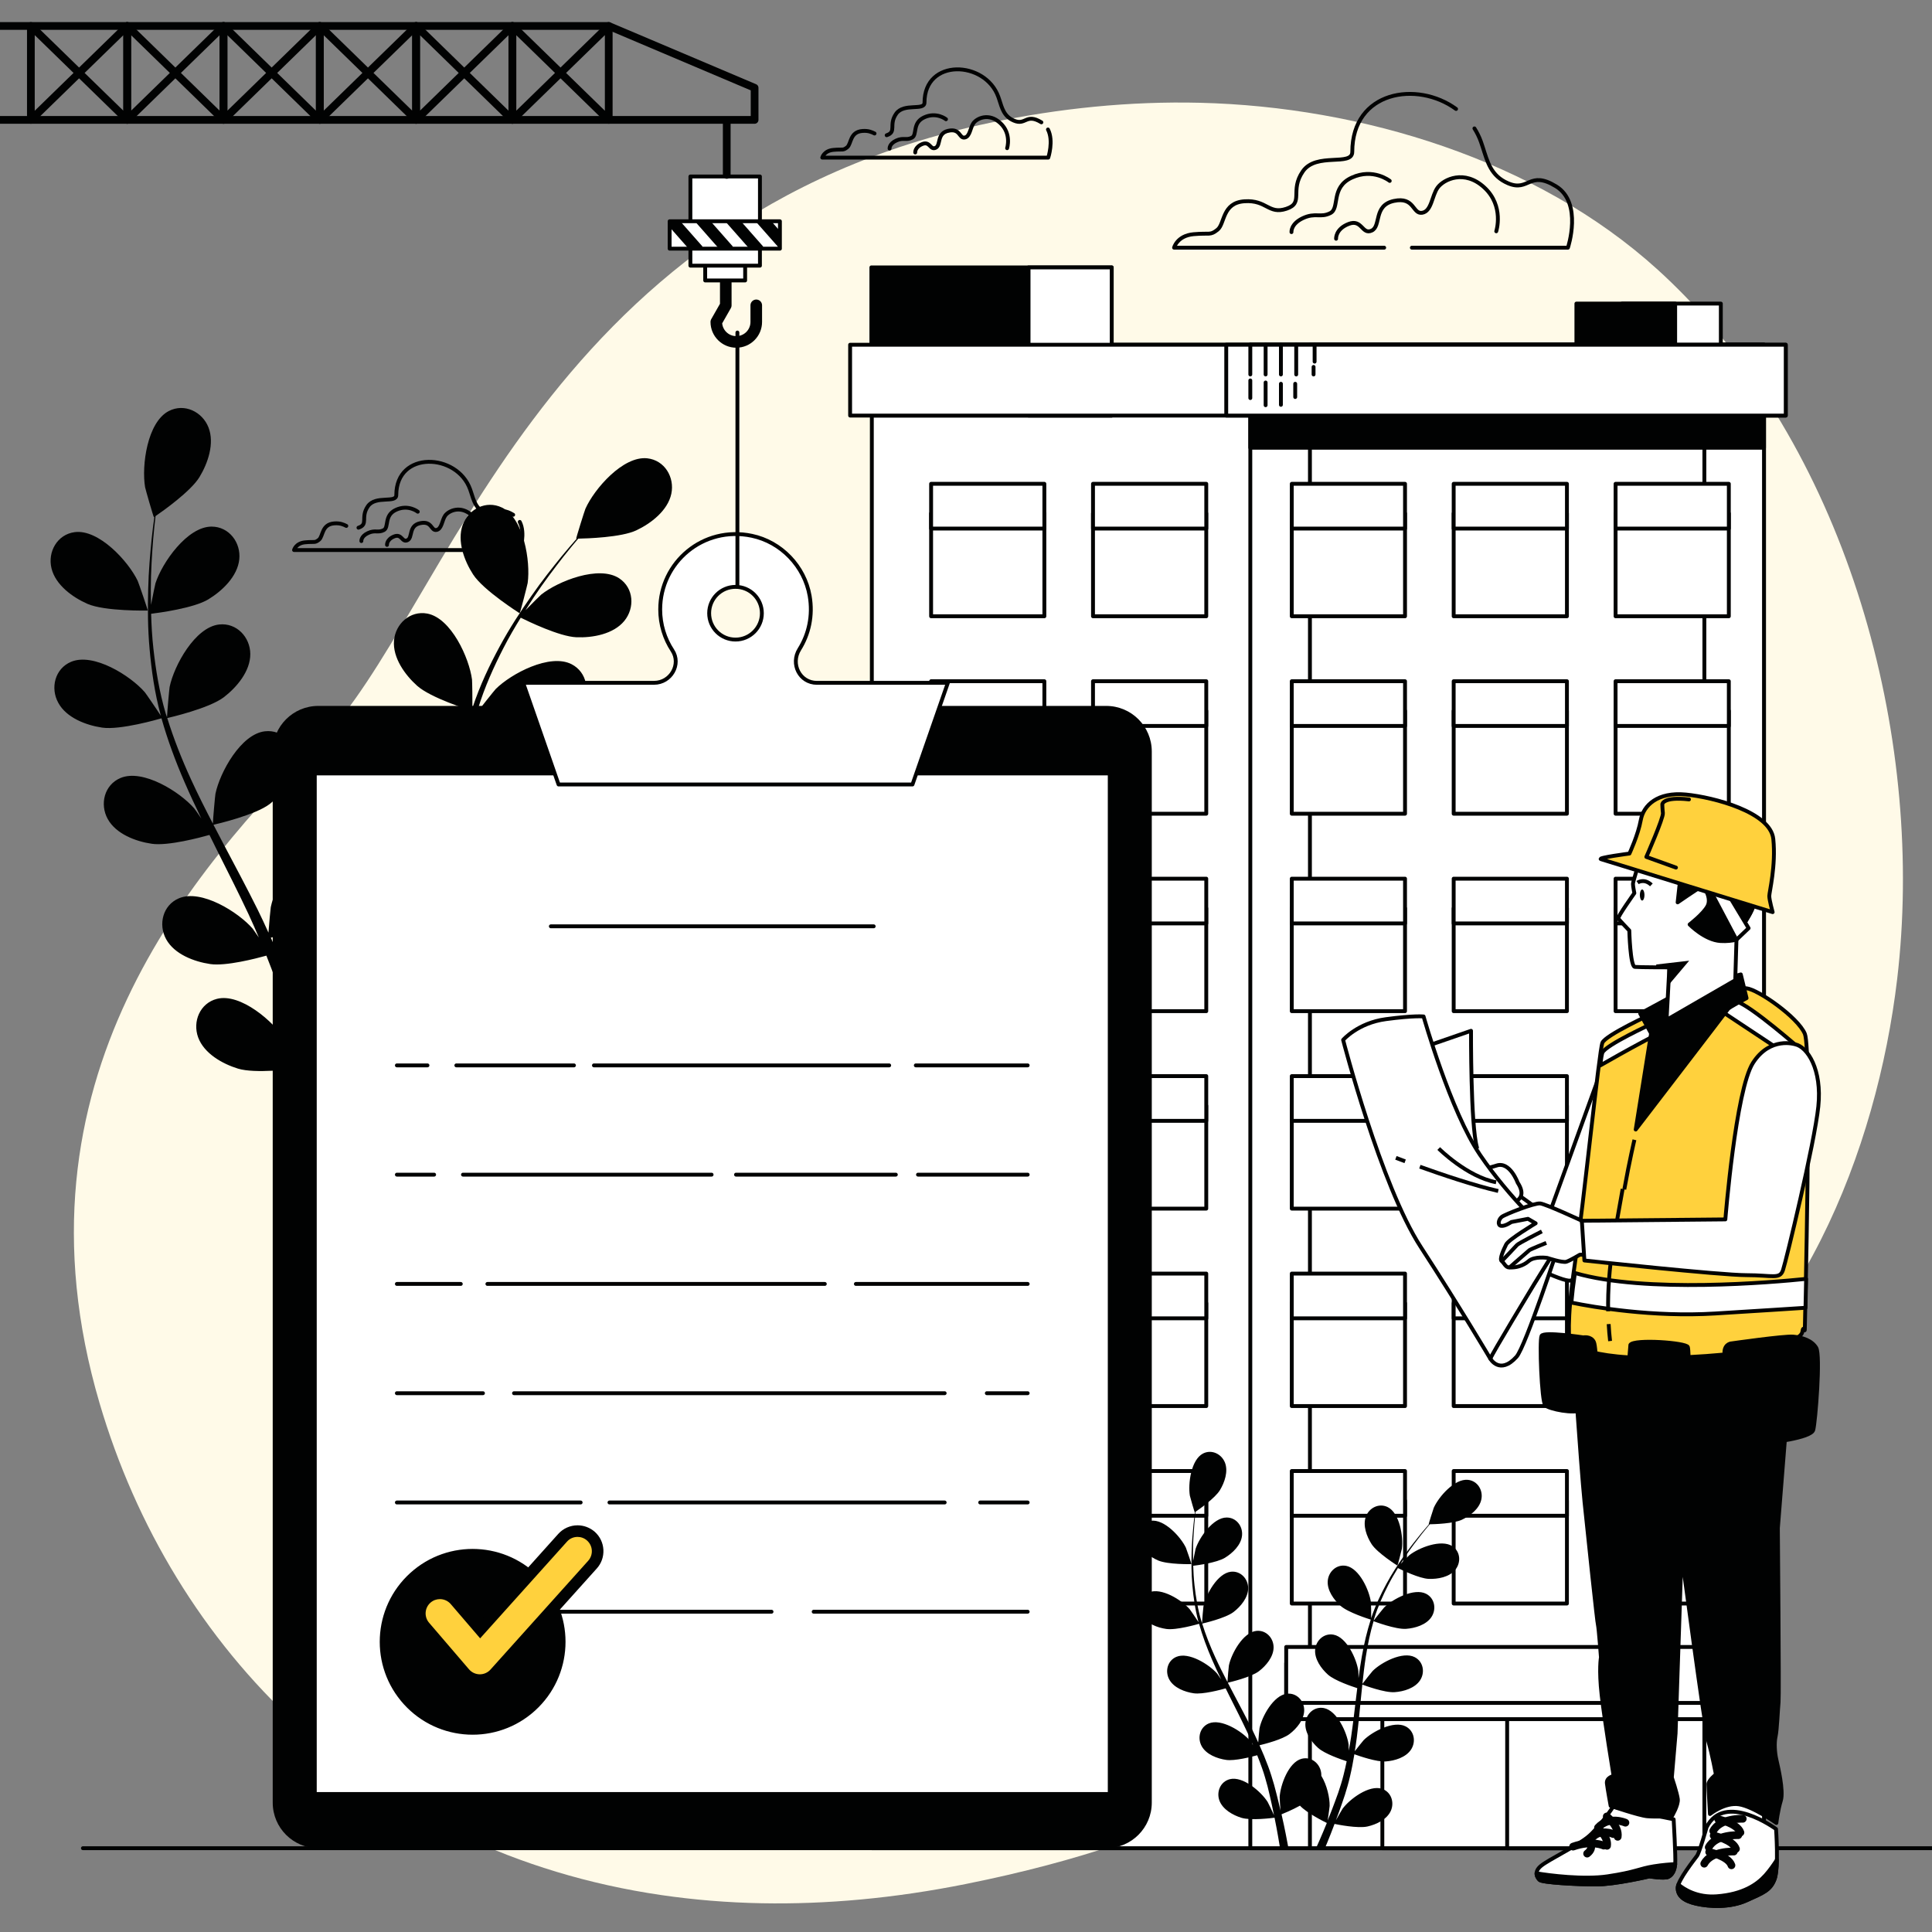 <?xml version="1.0" encoding="UTF-8"?>
<svg xmlns="http://www.w3.org/2000/svg" xmlns:xlink="http://www.w3.org/1999/xlink" version="1.1" id="Calque_1" x="0px" y="0px" viewBox="0 0 500 500" style="enable-background:new 0 0 500 500;" xml:space="preserve">
<rect x="0" y="0" width="500" height="500" fill="#808080" stroke="none"/>
<style type="text/css">
	.st0{fill:#FFFAE8;}
	.st1{fill:none;stroke:#010202;stroke-linecap:round;stroke-linejoin:round;stroke-miterlimit:10;}
	.st2{fill:#FFFFFF;stroke:#010202;stroke-linecap:round;stroke-linejoin:round;stroke-miterlimit:10;}
	.st3{fill:#010202;stroke:#010202;stroke-linecap:round;stroke-linejoin:round;stroke-miterlimit:10;}
	.st4{fill:#010202;}
	.st5{fill:#FFD13D;}
	.st6{fill:none;stroke:#010202;stroke-width:3;stroke-linecap:round;stroke-linejoin:round;stroke-miterlimit:10;}
	.st7{fill:#FFFFFF;stroke:#010202;stroke-width:2;stroke-linecap:round;stroke-linejoin:round;stroke-miterlimit:10;}
	.st8{fill:none;stroke:#010202;stroke-width:2;stroke-linecap:round;stroke-linejoin:round;stroke-miterlimit:10;}
	.st9{fill:#FFD13D;stroke:#010202;stroke-linecap:round;stroke-linejoin:round;stroke-miterlimit:10;}
	.st10{fill:none;stroke:#010202;stroke-miterlimit:10;}
	.st11{fill:#010202;stroke:#010202;stroke-miterlimit:10;}
</style>
<g>
	<path class="st0" d="M490.99,253.35c-5.23,44.32-25.47,95.84-65.88,119.51c-61.06,35.77-55.95,90.79-175.13,114.71   c-18.58,3.73-36.22,5.3-52.84,4.99c-8.94-0.17-17.59-0.89-25.94-2.11C95.45,479.39,44.48,426.73,25.78,363.18   c-24.61-83.59,24.53-138.31,57.1-171.28c32.57-32.97,56.43-135.7,173.41-160.14c17.84-3.72,36.08-5.61,54.31-5.16   c41.62,1.02,87.02,14.69,118.43,43.21c2.36,2.14,4.65,4.37,6.89,6.66C479.58,121.28,498.13,192.94,490.99,253.35z"></path>
	<line class="st1" x1="21.46" y1="478.31" x2="500" y2="478.31"></line>
	<path class="st1" d="M365.39,64.1h40.39c0,0,3.88-11.63-3.1-15.89s-6.98,1.55-12.4-0.78c-4.48-1.92-5.32-5.57-6.57-9.43   c-0.14-0.44-0.29-0.88-0.45-1.33c-0.44-1.23-1.01-2.38-1.68-3.44"></path>
	<path class="st1" d="M376.83,28.2c-10.12-7.38-26.86-4.63-26.86,11.1c0,3.88-9.3,0-12.79,5.04c-3.49,5.04,0.39,8.14-4.26,9.69   c-4.65,1.55-5.04-2.33-10.85-1.94c-5.81,0.39-5.04,5.81-6.98,7.36c-1.94,1.55-1.94,0.78-6.2,1.16c-4.26,0.39-5.04,3.49-5.04,3.49   h54.38"></path>
	<path class="st1" d="M387.23,59.86c0,0,2.11-6.53-3.07-11.32c-5.18-4.8-10.56-2.11-12.09,0c-1.54,2.11-1.54,6.14-4.03,6.53   c-2.5,0.38-1.92-4.22-7.29-3.07c-5.37,1.15-3.26,6.53-5.76,7.68c-2.5,1.15-2.5-3.07-5.95-1.73c-3.46,1.34-3.26,3.84-3.26,3.84"></path>
	<path class="st1" d="M359.66,46.82c0,0-4.27-3.42-9.83-0.85c-5.56,2.56-2.99,7.91-5.56,9.19c-2.56,1.28-3.85-0.21-7.05,1.28   s-2.99,3.63-2.99,3.63"></path>
	<path class="st1" d="M89.63,136.11c-0.74-0.38-1.61-0.76-3.08-0.66c-3.34,0.22-2.89,3.34-4,4.23c-1.11,0.89-1.11,0.44-3.56,0.67   c-2.45,0.22-2.89,2-2.89,2h58.49c0,0,1.44-4.32-0.08-7.28"></path>
	<path class="st1" d="M132.81,133.23c-4-2.45-4,0.89-7.12-0.44c-2.57-1.1-3.05-3.19-3.77-5.41c-0.08-0.25-0.17-0.51-0.26-0.76   c-3.38-9.4-19.1-10.04-19.1,1.5c0,2.22-5.34,0-7.34,2.89c-2,2.89,0.22,4.67-2.45,5.56"></path>
	<path class="st1" d="M123.94,139.91c0,0,1.21-3.75-1.76-6.5s-6.06-1.21-6.94,0c-0.88,1.21-0.88,3.52-2.31,3.75   c-1.43,0.22-1.1-2.42-4.19-1.76c-3.08,0.66-1.87,3.75-3.3,4.41c-1.43,0.66-1.43-1.76-3.41-0.99c-1.98,0.77-1.87,2.2-1.87,2.2"></path>
	<path class="st1" d="M108.12,132.43c0,0-2.45-1.96-5.64-0.49c-3.19,1.47-1.72,4.54-3.19,5.27c-1.47,0.74-2.21-0.12-4.05,0.74   c-1.84,0.86-1.72,2.08-1.72,2.08"></path>
	<path class="st1" d="M226.33,34.55c-0.74-0.38-1.61-0.76-3.08-0.66c-3.34,0.22-2.89,3.34-4,4.23c-1.11,0.89-1.11,0.44-3.56,0.67   c-2.45,0.22-2.89,2-2.89,2h58.49c0,0,1.44-4.32-0.08-7.28"></path>
	<path class="st1" d="M269.51,31.66c-4-2.45-4,0.89-7.12-0.44c-2.57-1.1-3.05-3.19-3.77-5.41c-0.08-0.25-0.17-0.51-0.26-0.76   c-3.38-9.4-19.1-10.04-19.1,1.5c0,2.22-5.34,0-7.34,2.89c-2,2.89,0.22,4.67-2.45,5.56"></path>
	<path class="st1" d="M260.64,38.35c0,0,1.21-3.75-1.76-6.5c-2.97-2.75-6.06-1.21-6.94,0c-0.88,1.21-0.88,3.52-2.31,3.75   c-1.43,0.22-1.1-2.42-4.19-1.76c-3.08,0.66-1.87,3.75-3.3,4.41s-1.43-1.76-3.41-0.99c-1.98,0.77-1.87,2.2-1.87,2.2"></path>
	<path class="st1" d="M244.82,30.86c0,0-2.45-1.96-5.64-0.49c-3.19,1.47-1.72,4.54-3.19,5.27c-1.47,0.74-2.21-0.12-4.05,0.74   c-1.84,0.86-1.72,2.08-1.72,2.08"></path>
	<rect x="225.63" y="89.22" class="st2" width="230.89" height="389.09"></rect>
	<rect x="323.58" y="89.22" class="st2" width="132.94" height="389.09"></rect>
	<rect x="339.01" y="89.22" class="st2" width="102.08" height="389.09"></rect>
	<rect x="323.58" y="89.22" class="st3" width="132.94" height="26.65"></rect>
	<g>
		<rect x="357.75" y="430.49" class="st2" width="64.59" height="47.82"></rect>
		<rect x="390.05" y="430.49" class="st2" width="32.29" height="47.82"></rect>
	</g>
	<g>
		<g>
			<rect x="240.97" y="132.87" class="st2" width="29.31" height="26.62"></rect>
			<rect x="240.97" y="125.21" class="st2" width="29.31" height="11.58"></rect>
		</g>
		<g>
			<rect x="282.87" y="132.87" class="st2" width="29.31" height="26.62"></rect>
			<rect x="282.87" y="125.21" class="st2" width="29.31" height="11.58"></rect>
		</g>
		<g>
			<rect x="240.97" y="183.97" class="st2" width="29.31" height="26.62"></rect>
			<rect x="240.97" y="176.3" class="st2" width="29.31" height="11.58"></rect>
		</g>
		<g>
			<rect x="282.87" y="183.97" class="st2" width="29.31" height="26.62"></rect>
			<rect x="282.87" y="176.3" class="st2" width="29.31" height="11.58"></rect>
		</g>
		<g>
			<rect x="240.97" y="235.07" class="st2" width="29.31" height="26.62"></rect>
			<rect x="240.97" y="227.4" class="st2" width="29.31" height="11.58"></rect>
		</g>
		<g>
			<rect x="282.87" y="235.07" class="st2" width="29.31" height="26.62"></rect>
			<rect x="282.87" y="227.4" class="st2" width="29.31" height="11.58"></rect>
		</g>
		<g>
			<rect x="240.97" y="286.17" class="st2" width="29.31" height="26.62"></rect>
			<rect x="240.97" y="278.5" class="st2" width="29.31" height="11.58"></rect>
		</g>
		<g>
			<rect x="282.87" y="286.17" class="st2" width="29.31" height="26.62"></rect>
			<rect x="282.87" y="278.5" class="st2" width="29.31" height="11.58"></rect>
		</g>
		<g>
			<rect x="240.97" y="337.27" class="st2" width="29.31" height="26.62"></rect>
			<rect x="240.97" y="329.6" class="st2" width="29.31" height="11.58"></rect>
		</g>
		<g>
			<rect x="282.87" y="337.27" class="st2" width="29.31" height="26.62"></rect>
			<rect x="282.87" y="329.6" class="st2" width="29.31" height="11.58"></rect>
		</g>
		<g>
			<rect x="240.97" y="388.37" class="st2" width="29.31" height="26.62"></rect>
			<rect x="240.97" y="380.7" class="st2" width="29.31" height="11.58"></rect>
		</g>
		<g>
			<rect x="282.87" y="388.37" class="st2" width="29.31" height="26.62"></rect>
			<rect x="282.87" y="380.7" class="st2" width="29.31" height="11.58"></rect>
		</g>
	</g>
	<g>
		<g>
			<rect x="334.31" y="132.87" class="st2" width="29.31" height="26.62"></rect>
			<rect x="334.31" y="125.21" class="st2" width="29.31" height="11.58"></rect>
		</g>
		<g>
			<rect x="376.21" y="132.87" class="st2" width="29.31" height="26.62"></rect>
			<rect x="376.21" y="125.21" class="st2" width="29.31" height="11.58"></rect>
		</g>
		<g>
			<rect x="418.11" y="132.87" class="st2" width="29.31" height="26.62"></rect>
			<rect x="418.11" y="125.21" class="st2" width="29.31" height="11.58"></rect>
		</g>
		<g>
			<rect x="334.31" y="183.97" class="st2" width="29.31" height="26.62"></rect>
			<rect x="334.31" y="176.3" class="st2" width="29.31" height="11.58"></rect>
		</g>
		<g>
			<rect x="376.21" y="183.97" class="st2" width="29.31" height="26.62"></rect>
			<rect x="376.21" y="176.3" class="st2" width="29.31" height="11.58"></rect>
		</g>
		<g>
			<rect x="418.11" y="183.97" class="st2" width="29.31" height="26.62"></rect>
			<rect x="418.11" y="176.3" class="st2" width="29.31" height="11.58"></rect>
		</g>
		<g>
			<rect x="334.31" y="235.07" class="st2" width="29.31" height="26.62"></rect>
			<rect x="334.31" y="227.4" class="st2" width="29.31" height="11.58"></rect>
		</g>
		<g>
			<rect x="376.21" y="235.07" class="st2" width="29.31" height="26.62"></rect>
			<rect x="376.21" y="227.4" class="st2" width="29.31" height="11.58"></rect>
		</g>
		<g>
			<rect x="418.11" y="235.07" class="st2" width="29.31" height="26.62"></rect>
			<rect x="418.11" y="227.4" class="st2" width="29.31" height="11.58"></rect>
		</g>
		<g>
			<rect x="334.31" y="286.17" class="st2" width="29.31" height="26.62"></rect>
			<rect x="334.31" y="278.5" class="st2" width="29.31" height="11.58"></rect>
		</g>
		<g>
			<rect x="376.21" y="286.17" class="st2" width="29.31" height="26.62"></rect>
			<rect x="376.21" y="278.5" class="st2" width="29.31" height="11.58"></rect>
		</g>
		<g>
			<rect x="418.11" y="286.17" class="st2" width="29.31" height="26.62"></rect>
			<rect x="418.11" y="278.5" class="st2" width="29.31" height="11.58"></rect>
		</g>
		<g>
			<rect x="334.31" y="337.27" class="st2" width="29.31" height="26.62"></rect>
			<rect x="334.31" y="329.6" class="st2" width="29.31" height="11.58"></rect>
		</g>
		<g>
			<rect x="376.21" y="337.27" class="st2" width="29.31" height="26.62"></rect>
			<rect x="376.21" y="329.6" class="st2" width="29.31" height="11.58"></rect>
		</g>
		<g>
			<rect x="418.11" y="337.27" class="st2" width="29.31" height="26.62"></rect>
			<rect x="418.11" y="329.6" class="st2" width="29.31" height="11.58"></rect>
		</g>
		<g>
			<rect x="334.31" y="388.37" class="st2" width="29.31" height="26.62"></rect>
			<rect x="334.31" y="380.7" class="st2" width="29.31" height="11.58"></rect>
		</g>
		<g>
			<rect x="376.21" y="388.37" class="st2" width="29.31" height="26.62"></rect>
			<rect x="376.21" y="380.7" class="st2" width="29.31" height="11.58"></rect>
		</g>
		<g>
			<rect x="418.11" y="388.37" class="st2" width="29.31" height="26.62"></rect>
			<rect x="418.11" y="380.7" class="st2" width="29.31" height="11.58"></rect>
		</g>
	</g>
	<rect x="332.87" y="430.42" class="st2" width="114.18" height="14.49"></rect>
	<rect x="332.87" y="426.23" class="st2" width="114.18" height="14.49"></rect>
	<rect x="225.51" y="69.2" class="st3" width="62.2" height="38.34"></rect>
	<rect x="266.19" y="69.2" class="st2" width="21.52" height="38.34"></rect>
	<rect x="419.79" y="78.57" class="st2" width="25.56" height="28.97"></rect>
	<rect x="407.97" y="78.57" class="st3" width="25.56" height="28.97"></rect>
	<rect x="220.01" y="89.22" class="st2" width="242.14" height="18.33"></rect>
	<rect x="317.35" y="89.22" class="st2" width="144.8" height="18.33"></rect>
	<g>
		<line class="st2" x1="323.58" y1="89.22" x2="323.58" y2="96.91"></line>
		<line class="st2" x1="327.54" y1="89.22" x2="327.54" y2="96.91"></line>
		<line class="st2" x1="327.54" y1="98.99" x2="327.54" y2="104.87"></line>
		<line class="st2" x1="331.5" y1="89.22" x2="331.5" y2="96.91"></line>
		<line class="st2" x1="331.5" y1="99.32" x2="331.5" y2="104.77"></line>
		<line class="st2" x1="335.2" y1="99.32" x2="335.2" y2="102.75"></line>
		<line class="st2" x1="335.46" y1="89.22" x2="335.46" y2="96.91"></line>
		<line class="st2" x1="339.95" y1="94.96" x2="339.95" y2="96.91"></line>
		<line class="st2" x1="340.22" y1="89.22" x2="340.22" y2="93.59"></line>
		<line class="st2" x1="323.58" y1="98.46" x2="323.58" y2="103.02"></line>
	</g>
	<path class="st4" d="M22.64,156.28c4.52,1.97,15.58,1.73,15.59,1.73c0.11,0-2.38-7.24-2.59-7.68c-2.43-5.08-10.1-13.46-16.34-12.61   c-4.5,0.61-7,5.11-5.98,9.34C14.35,151.38,18.79,154.59,22.64,156.28z"></path>
	<path class="st4" d="M26.45,188.31c4.69,0.68,14.56-2.18,15.34-2.41c1.56,5.52,3.6,11.07,5.99,16.56c1.36,3.14,2.82,6.27,4.33,9.38   c-0.9-1.32-1.71-2.49-1.85-2.64c-3.68-4.25-13.29-10.31-19.09-7.85c-4.18,1.77-5.4,6.77-3.3,10.59c2.14,3.9,7.27,5.83,11.43,6.43   c4.22,0.62,12.68-1.66,14.91-2.29c0.59,1.19,1.17,2.38,1.76,3.57c2.86,5.69,5.73,11.36,8.38,17c0.94,1.99,1.78,3.98,2.64,5.97   c-0.8-1.17-1.48-2.15-1.6-2.29c-3.68-4.25-13.29-10.31-19.09-7.85c-4.18,1.77-5.4,6.78-3.3,10.59c2.14,3.9,7.27,5.82,11.43,6.43   c4.03,0.59,11.86-1.44,14.51-2.18c0.81,2.07,1.63,4.13,2.33,6.17c0.44,1.4,0.97,2.72,1.34,4.15c0.39,1.41,0.78,2.81,1.17,4.19   c0.65,2.69,1.33,5.46,1.89,8.11c0.41,1.83,0.76,3.59,1.12,5.36c-0.91-1.99-2.77-5.85-2.96-6.15c-2.99-4.76-11.58-12.2-17.68-10.65   c-4.4,1.12-6.36,5.88-4.87,9.97c1.53,4.18,6.3,6.86,10.32,8.09c4.42,1.35,14.22,0.12,15.44-0.05c0.59,2.93,1.13,5.78,1.6,8.48   c0.35,2,0.67,3.92,0.97,5.76h3.92c-0.37-2.05-0.77-4.2-1.22-6.45c-0.58-2.97-1.27-6.14-2-9.39c0.74-0.29,4.91-1.98,8.62-4.05   c3.22,3.49,11.49,7.58,12.56,8.1c-1.12,2.77-2.24,5.44-3.34,7.95c-0.58,1.33-1.14,2.59-1.7,3.83h4.15   c0.33-0.79,0.66-1.56,0.99-2.38c1.15-2.8,2.33-5.82,3.51-8.93c1.19,0.25,10.88,2.22,15.4,1.2c4.1-0.93,9.06-3.25,10.9-7.3   c1.8-3.97,0.19-8.86-4.12-10.3c-5.97-2.01-15.09,4.78-18.43,9.3c-0.2,0.27-2.01,3.4-3.12,5.4c0.47-1.27,0.95-2.5,1.42-3.82   c0.95-2.6,1.83-5.22,2.78-8.03c0.41-1.38,0.83-2.77,1.25-4.17c0.45-1.38,0.74-2.9,1.12-4.36c0.81-3.41,1.47-6.91,2.05-10.44   c2.28,0.83,10.4,3.66,14.62,3.36c4.19-0.29,9.45-1.83,11.88-5.56c2.38-3.65,1.53-8.73-2.51-10.81c-5.6-2.89-15.64,2.44-19.62,6.4   c-0.25,0.25-2.79,3.42-4.15,5.18c0.33-2.13,0.68-4.25,0.95-6.41c0.78-6.25,1.37-12.59,1.98-18.92c0.19-1.94,0.4-3.87,0.6-5.8   c0.81,0.3,10.39,3.87,15.11,3.54c4.19-0.29,9.45-1.83,11.88-5.56c2.38-3.65,1.53-8.73-2.51-10.81c-5.6-2.89-15.64,2.44-19.62,6.4   c-0.3,0.3-3.95,4.86-4.82,6.07c0.45-4.26,0.94-8.49,1.59-12.65c0.89-5.74,2.08-11.32,3.63-16.64c0.37,0.14,10.37,3.91,15.2,3.57   c4.19-0.29,9.45-1.83,11.88-5.56c2.38-3.65,1.53-8.73-2.51-10.81c-5.6-2.89-15.64,2.44-19.62,6.4c-0.31,0.31-4.24,5.23-4.88,6.17   c0.09-0.32,0.16-0.65,0.25-0.97c1.73-5.66,4.12-10.92,6.59-15.74c1.43-2.8,2.96-5.4,4.5-7.9c1.79,0.89,10.01,4.88,14.39,5.06   c4.2,0.17,9.59-0.79,12.41-4.22c2.76-3.37,2.48-8.51-1.3-11.02c-5.25-3.48-15.81,0.7-20.21,4.21c-0.24,0.19-2.46,2.4-4.05,4.03   c0.71-1.12,1.43-2.28,2.13-3.34c2.64-3.97,5.29-7.44,7.67-10.5c1.37-1.73,2.64-3.26,3.84-4.68c2.21-0.04,11.13-0.31,15.02-2.14   c3.8-1.79,8.15-5.12,9.07-9.47c0.9-4.26-1.72-8.69-6.23-9.18c-6.26-0.68-13.71,7.91-16,13.05c-0.2,0.44-2.49,7.75-2.38,7.74   c0,0,0.11,0,0.13,0c-1.19,1.35-2.44,2.8-3.78,4.42c-2.45,3.01-5.19,6.43-7.92,10.36c-2.74,3.92-5.61,8.25-8.22,13.09   c-2.62,4.84-5.13,10.07-7.02,15.8c-0.02,0.06-0.04,0.13-0.06,0.2c0.03-1.85-0.05-7.01-0.1-7.4c-0.72-5.58-5.4-15.93-11.59-17.08   c-4.46-0.82-8.24,2.67-8.6,7.01c-0.36,4.43,2.85,8.87,5.98,11.67c3.53,3.16,13.34,6.21,14.12,6.46c-1.75,5.47-3.1,11.22-4.14,17.11   c-0.6,3.37-1.1,6.78-1.56,10.21c-0.02-1.6-0.06-3.02-0.08-3.22c-0.72-5.58-5.4-15.93-11.59-17.08c-4.46-0.83-8.24,2.67-8.6,7.01   c-0.36,4.43,2.85,8.87,5.98,11.67c3.18,2.84,11.49,5.62,13.7,6.32c-0.16,1.32-0.34,2.63-0.5,3.95c-0.76,6.32-1.48,12.63-2.38,18.8   c-0.32,2.17-0.71,4.3-1.09,6.44c-0.02-1.42-0.05-2.61-0.08-2.79c-0.72-5.58-5.4-15.93-11.59-17.08c-4.46-0.82-8.24,2.67-8.6,7.01   c-0.36,4.43,2.85,8.87,5.99,11.67c3.03,2.71,10.68,5.34,13.3,6.19c-0.46,2.17-0.92,4.35-1.46,6.43c-0.4,1.41-0.69,2.8-1.18,4.2   c-0.45,1.39-0.9,2.77-1.34,4.14c-0.95,2.6-1.91,5.29-2.89,7.81c-0.67,1.75-1.35,3.41-2.02,5.09c0.34-2.16,0.92-6.4,0.93-6.76   c0.09-3.74-1.24-9.81-3.88-14.08c0.02-0.55-0.02-1.1-0.1-1.65c-0.69-4.3-4.73-7.49-9.12-6.32c-6.09,1.62-9.95,12.31-10.24,17.92   c-0.02,0.33,0.2,3.95,0.37,6.23c-0.31-1.32-0.59-2.61-0.92-3.97c-0.64-2.69-1.36-5.36-2.11-8.24c-0.42-1.37-0.84-2.76-1.26-4.17   c-0.39-1.4-0.98-2.83-1.47-4.26c-1.2-3.29-2.58-6.57-4.05-9.84c2.36-0.56,10.7-2.69,14.04-5.26c3.33-2.56,6.87-6.74,6.84-11.19   c-0.03-4.35-3.54-8.12-8.05-7.63c-6.26,0.68-11.7,10.66-12.84,16.17c-0.07,0.34-0.44,4.39-0.6,6.61c-0.89-1.96-1.78-3.92-2.75-5.87   c-2.8-5.64-5.81-11.26-8.78-16.88c-0.91-1.72-1.8-3.45-2.7-5.17c0.84-0.19,10.81-2.51,14.56-5.38c3.33-2.56,6.87-6.74,6.84-11.19   c-0.03-4.35-3.54-8.12-8.05-7.63c-6.26,0.68-11.7,10.66-12.84,16.17c-0.09,0.42-0.61,6.24-0.67,7.72c-1.97-3.8-3.9-7.6-5.65-11.43   c-2.42-5.28-4.51-10.59-6.15-15.88c0.39-0.09,10.8-2.46,14.65-5.4c3.33-2.56,6.87-6.74,6.84-11.19c-0.03-4.35-3.54-8.12-8.05-7.63   c-6.26,0.68-11.7,10.66-12.83,16.17c-0.09,0.43-0.65,6.7-0.67,7.84c-0.1-0.31-0.23-0.63-0.33-0.94   c-1.68-5.68-2.59-11.38-3.19-16.77c-0.35-3.13-0.51-6.14-0.6-9.07c1.98-0.24,11.04-1.45,14.79-3.72c3.6-2.18,7.57-5.95,8.03-10.37   c0.45-4.33-2.63-8.46-7.16-8.47c-6.3-0.01-12.8,9.31-14.53,14.66c-0.09,0.29-0.73,3.36-1.15,5.59c-0.02-1.32-0.07-2.69-0.06-3.96   c0.01-4.76,0.31-9.13,0.61-12.99c0.19-2.19,0.4-4.17,0.62-6.02c1.82-1.25,9.11-6.4,11.35-10.07c2.19-3.59,3.98-8.76,2.34-12.9   c-1.6-4.05-6.23-6.3-10.26-4.22c-5.6,2.89-7.07,14.16-6.14,19.71c0.08,0.48,2.19,7.83,2.29,7.77c0,0,0.09-0.06,0.11-0.08   c-0.25,1.78-0.49,3.68-0.71,5.77c-0.38,3.86-0.78,8.23-0.89,13.01c-0.12,4.78-0.13,9.97,0.37,15.45   c0.49,5.49,1.28,11.23,2.86,17.05c0.02,0.07,0.05,0.13,0.06,0.2c-0.99-1.56-3.91-5.82-4.17-6.12c-3.68-4.25-13.29-10.31-19.09-7.85   c-4.18,1.77-5.4,6.78-3.3,10.59C17.17,185.77,22.3,187.7,26.45,188.31z"></path>
	<path class="st4" d="M134.48,158.71c0.1,0.06,2.01-7.35,2.08-7.83c0.78-5.57-1-16.79-6.67-19.53c-4.09-1.97-8.66,0.4-10.14,4.49   c-1.52,4.18,0.41,9.31,2.69,12.83C125.12,152.81,134.48,158.7,134.48,158.71z"></path>
	<path class="st4" d="M299.71,403.84c2.5,1.09,8.63,0.96,8.63,0.96c0.06,0-1.32-4.01-1.43-4.25c-1.34-2.81-5.59-7.45-9.05-6.98   c-2.49,0.34-3.88,2.83-3.31,5.17C295.12,401.12,297.58,402.9,299.71,403.84z"></path>
	<path class="st4" d="M301.82,421.57c2.6,0.38,8.06-1.21,8.5-1.33c0.86,3.06,2,6.13,3.31,9.17c0.75,1.74,1.56,3.47,2.4,5.19   c-0.5-0.73-0.95-1.38-1.02-1.46c-2.04-2.36-7.36-5.71-10.57-4.35c-2.31,0.98-2.99,3.75-1.83,5.87c1.19,2.16,4.03,3.23,6.33,3.56   c2.34,0.34,7.02-0.92,8.26-1.27c0.33,0.66,0.65,1.32,0.98,1.98c1.58,3.15,3.18,6.29,4.64,9.41c0.52,1.1,0.99,2.2,1.46,3.31   c-0.44-0.65-0.82-1.19-0.89-1.27c-2.04-2.36-7.36-5.71-10.57-4.35c-2.31,0.98-2.99,3.75-1.83,5.87c1.19,2.16,4.03,3.23,6.33,3.56   c2.23,0.33,6.57-0.8,8.04-1.2c0.45,1.14,0.91,2.29,1.29,3.42c0.25,0.78,0.54,1.51,0.74,2.3c0.22,0.78,0.43,1.56,0.65,2.32   c0.36,1.49,0.74,3.03,1.05,4.49c0.22,1.02,0.42,1.99,0.62,2.97c-0.5-1.1-1.53-3.24-1.64-3.41c-1.66-2.64-6.41-6.76-9.79-5.9   c-2.44,0.62-3.52,3.26-2.7,5.52c0.85,2.31,3.49,3.8,5.72,4.48c2.45,0.75,7.87,0.06,8.55-0.03c0.33,1.62,0.63,3.2,0.89,4.7   c0.2,1.11,0.37,2.17,0.54,3.19h2.17c-0.21-1.14-0.43-2.33-0.68-3.57c-0.32-1.65-0.7-3.4-1.11-5.2c0.41-0.16,2.72-1.1,4.77-2.24   c1.79,1.93,6.36,4.2,6.95,4.48c-0.62,1.53-1.24,3.01-1.85,4.4c-0.32,0.74-0.63,1.43-0.94,2.12h2.3c0.18-0.44,0.36-0.86,0.55-1.32   c0.64-1.55,1.29-3.22,1.94-4.95c0.66,0.14,6.03,1.23,8.53,0.66c2.27-0.51,5.02-1.8,6.03-4.04c0.99-2.2,0.1-4.91-2.28-5.71   c-3.31-1.11-8.35,2.64-10.2,5.15c-0.11,0.15-1.11,1.88-1.73,2.99c0.26-0.71,0.53-1.39,0.79-2.12c0.53-1.44,1.01-2.89,1.54-4.45   c0.23-0.76,0.46-1.53,0.69-2.31c0.25-0.77,0.41-1.61,0.62-2.42c0.45-1.89,0.81-3.82,1.14-5.78c1.26,0.46,5.76,2.02,8.09,1.86   c2.32-0.16,5.23-1.02,6.58-3.08c1.32-2.02,0.85-4.83-1.39-5.99c-3.1-1.6-8.66,1.35-10.87,3.55c-0.14,0.14-1.54,1.89-2.3,2.87   c0.18-1.18,0.38-2.35,0.52-3.55c0.43-3.46,0.76-6.97,1.1-10.48c0.1-1.07,0.22-2.14,0.33-3.21c0.45,0.17,5.76,2.15,8.37,1.96   c2.32-0.16,5.23-1.02,6.58-3.08c1.32-2.02,0.85-4.83-1.39-5.98c-3.1-1.6-8.66,1.35-10.87,3.55c-0.17,0.17-2.19,2.69-2.67,3.36   c0.25-2.36,0.52-4.7,0.88-7.01c0.49-3.18,1.15-6.27,2.01-9.21c0.21,0.08,5.74,2.17,8.41,1.98c2.32-0.16,5.23-1.02,6.58-3.08   c1.32-2.02,0.85-4.83-1.39-5.99c-3.1-1.6-8.66,1.35-10.87,3.55c-0.17,0.17-2.35,2.89-2.71,3.42c0.05-0.17,0.09-0.36,0.14-0.54   c0.96-3.13,2.28-6.05,3.65-8.72c0.79-1.55,1.64-2.99,2.49-4.37c0.99,0.49,5.54,2.7,7.97,2.8c2.33,0.09,5.31-0.44,6.87-2.34   c1.53-1.86,1.37-4.71-0.72-6.1c-2.91-1.93-8.75,0.39-11.19,2.33c-0.13,0.11-1.36,1.33-2.24,2.23c0.39-0.62,0.79-1.26,1.18-1.85   c1.46-2.2,2.93-4.12,4.25-5.81c0.76-0.96,1.46-1.81,2.13-2.59c1.22-0.02,6.16-0.17,8.32-1.18c2.11-0.99,4.51-2.83,5.02-5.24   c0.5-2.36-0.95-4.81-3.45-5.08c-3.47-0.37-7.59,4.38-8.86,7.23c-0.11,0.25-1.38,4.29-1.32,4.29c0,0,0.06,0,0.07,0   c-0.66,0.75-1.35,1.55-2.09,2.45c-1.36,1.67-2.87,3.56-4.39,5.74c-1.52,2.17-3.11,4.57-4.55,7.25c-1.45,2.68-2.84,5.58-3.89,8.75   c-0.01,0.04-0.02,0.07-0.03,0.11c0.02-1.02-0.03-3.88-0.06-4.1c-0.4-3.09-2.99-8.82-6.42-9.46c-2.47-0.46-4.56,1.48-4.76,3.88   c-0.2,2.45,1.58,4.91,3.31,6.46c1.96,1.75,7.39,3.44,7.82,3.57c-0.97,3.03-1.72,6.21-2.3,9.48c-0.33,1.87-0.61,3.76-0.86,5.66   c-0.01-0.88-0.03-1.67-0.05-1.78c-0.4-3.09-2.99-8.82-6.42-9.46c-2.47-0.46-4.56,1.48-4.76,3.88c-0.2,2.45,1.58,4.91,3.31,6.46   c1.76,1.57,6.36,3.11,7.59,3.5c-0.09,0.73-0.19,1.46-0.27,2.19c-0.42,3.5-0.82,7-1.32,10.41c-0.18,1.2-0.39,2.38-0.61,3.56   c-0.01-0.78-0.03-1.45-0.04-1.55c-0.4-3.09-2.99-8.82-6.42-9.46c-2.47-0.46-4.57,1.48-4.76,3.88c-0.2,2.45,1.58,4.91,3.31,6.46   c1.68,1.5,5.92,2.96,7.37,3.43c-0.25,1.2-0.51,2.41-0.81,3.56c-0.22,0.78-0.38,1.55-0.65,2.33c-0.25,0.77-0.5,1.54-0.74,2.29   c-0.52,1.44-1.06,2.93-1.6,4.32c-0.37,0.97-0.75,1.89-1.12,2.82c0.19-1.2,0.51-3.55,0.51-3.75c0.05-2.07-0.69-5.43-2.15-7.8   c0.01-0.31-0.01-0.61-0.06-0.91c-0.38-2.38-2.62-4.15-5.05-3.5c-3.37,0.9-5.51,6.82-5.67,9.93c-0.01,0.18,0.11,2.19,0.21,3.45   c-0.17-0.73-0.33-1.45-0.51-2.2c-0.35-1.49-0.75-2.97-1.17-4.56c-0.23-0.76-0.46-1.53-0.7-2.31c-0.22-0.77-0.54-1.57-0.81-2.36   c-0.67-1.82-1.43-3.64-2.24-5.45c1.31-0.31,5.92-1.49,7.78-2.91c1.85-1.42,3.8-3.73,3.79-6.2c-0.02-2.41-1.96-4.5-4.46-4.23   c-3.47,0.38-6.48,5.9-7.11,8.95c-0.04,0.19-0.24,2.43-0.33,3.66c-0.5-1.08-0.98-2.17-1.52-3.25c-1.55-3.12-3.22-6.23-4.86-9.35   c-0.51-0.95-1-1.91-1.49-2.86c0.47-0.11,5.98-1.39,8.06-2.98c1.85-1.42,3.8-3.73,3.79-6.2c-0.02-2.41-1.96-4.5-4.46-4.23   c-3.47,0.38-6.48,5.9-7.11,8.95c-0.05,0.23-0.34,3.45-0.37,4.28c-1.09-2.1-2.16-4.21-3.13-6.33c-1.34-2.92-2.5-5.86-3.41-8.79   c0.22-0.05,5.98-1.36,8.11-2.99c1.85-1.42,3.8-3.73,3.79-6.2c-0.02-2.41-1.96-4.5-4.46-4.23c-3.47,0.38-6.48,5.9-7.11,8.95   c-0.05,0.24-0.36,3.71-0.37,4.34c-0.05-0.17-0.13-0.35-0.18-0.52c-0.93-3.14-1.44-6.3-1.77-9.29c-0.19-1.73-0.28-3.4-0.33-5.02   c1.1-0.13,6.11-0.8,8.19-2.06c1.99-1.21,4.19-3.29,4.44-5.74c0.25-2.4-1.45-4.69-3.97-4.69c-3.49-0.01-7.09,5.15-8.05,8.12   c-0.05,0.16-0.4,1.86-0.64,3.1c-0.01-0.73-0.04-1.49-0.03-2.19c0-2.64,0.17-5.05,0.34-7.19c0.1-1.22,0.22-2.31,0.34-3.34   c1.01-0.69,5.04-3.54,6.29-5.58c1.21-1.99,2.2-4.85,1.3-7.14c-0.89-2.24-3.45-3.49-5.68-2.34c-3.1,1.6-3.91,7.84-3.4,10.91   c0.04,0.27,1.22,4.34,1.27,4.3c0,0,0.05-0.03,0.06-0.04c-0.14,0.98-0.27,2.04-0.39,3.2c-0.21,2.14-0.43,4.56-0.49,7.21   c-0.07,2.65-0.07,5.52,0.2,8.55c0.27,3.04,0.71,6.22,1.58,9.44c0.01,0.04,0.03,0.07,0.04,0.11c-0.55-0.86-2.16-3.22-2.31-3.39   c-2.04-2.36-7.36-5.71-10.57-4.35c-2.31,0.98-2.99,3.75-1.83,5.87C296.68,420.17,299.52,421.24,301.82,421.57z"></path>
	<path class="st4" d="M361.65,405.18c0.05,0.03,1.11-4.07,1.15-4.34c0.43-3.09-0.55-9.3-3.7-10.82c-2.26-1.09-4.79,0.22-5.62,2.49   c-0.84,2.31,0.23,5.15,1.49,7.11C356.46,401.92,361.65,405.18,361.65,405.18z"></path>
	<path class="st4" d="M286.29,478.31H82.37c-6.51,0-11.79-5.28-11.79-11.79V194.48c0-6.51,5.28-11.79,11.79-11.79h203.92   c6.51,0,11.79,5.28,11.79,11.79v272.04C298.08,473.03,292.8,478.31,286.29,478.31z"></path>
	<g>
		<rect x="81.47" y="200.17" class="st2" width="205.73" height="264.11"></rect>
		<line class="st1" x1="142.56" y1="239.73" x2="226.11" y2="239.73"></line>
		<line class="st1" x1="237.01" y1="275.72" x2="265.96" y2="275.72"></line>
		<line class="st1" x1="153.71" y1="275.72" x2="230.12" y2="275.72"></line>
		<line class="st1" x1="118.1" y1="275.72" x2="148.54" y2="275.72"></line>
		<line class="st1" x1="102.71" y1="275.72" x2="110.63" y2="275.72"></line>
		<line class="st1" x1="237.58" y1="304" x2="265.96" y2="304"></line>
		<line class="st1" x1="190.48" y1="304" x2="231.84" y2="304"></line>
		<line class="st1" x1="119.82" y1="304" x2="184.16" y2="304"></line>
		<line class="st1" x1="102.71" y1="304" x2="112.35" y2="304"></line>
		<line class="st1" x1="221.5" y1="332.28" x2="265.96" y2="332.28"></line>
		<line class="st1" x1="126.14" y1="332.28" x2="213.46" y2="332.28"></line>
		<line class="st1" x1="102.71" y1="332.28" x2="119.25" y2="332.28"></line>
		<line class="st1" x1="255.39" y1="360.56" x2="265.96" y2="360.56"></line>
		<line class="st1" x1="133.03" y1="360.56" x2="244.48" y2="360.56"></line>
		<line class="st1" x1="102.71" y1="360.56" x2="124.99" y2="360.56"></line>
		<line class="st1" x1="253.67" y1="388.84" x2="265.96" y2="388.84"></line>
		<line class="st1" x1="157.73" y1="388.84" x2="244.48" y2="388.84"></line>
		<line class="st1" x1="102.71" y1="388.84" x2="150.27" y2="388.84"></line>
		<line class="st1" x1="210.58" y1="417.11" x2="265.96" y2="417.11"></line>
		<line class="st1" x1="102.71" y1="417.11" x2="199.67" y2="417.11"></line>
	</g>
	<path class="st2" d="M211.43,176.72c-4.47,0-6.92-4.9-4.55-8.69c2.44-3.89,3.54-8.7,2.66-13.81c-1.33-7.66-7.37-13.97-14.98-15.56   c-12.6-2.64-23.7,6.91-23.7,19.05c0,3.92,1.16,7.57,3.16,10.62c2.36,3.6-0.43,8.38-4.74,8.38h-33.89l9.16,26.31h91.6l9.16-26.31   H211.43z M190.35,165.52c-3.77,0-6.82-3.05-6.82-6.82c0-3.77,3.05-6.82,6.82-6.82c3.77,0,6.82,3.05,6.82,6.82   C197.17,162.46,194.12,165.52,190.35,165.52z"></path>
	
		<ellipse transform="matrix(0.74 -0.672 0.672 0.74 -253.91 192.701)" class="st3" cx="122.47" cy="425" rx="23.55" ry="23.55"></ellipse>
	<g>
		<g>
			<path class="st5" d="M124.15,434.79c-1.51-0.02-2.93-0.68-3.91-1.82l-10.34-12.06c-1.87-2.18-1.61-5.47,0.56-7.33     c0.94-0.81,2.14-1.25,3.38-1.25c1.52,0,2.96,0.66,3.95,1.81l6.48,7.56l21.32-23.74c0.98-1.1,2.4-1.73,3.87-1.73     c1.28,0,2.52,0.47,3.47,1.33c2.13,1.92,2.31,5.21,0.4,7.34l-25.28,28.15c-0.98,1.1-2.4,1.73-3.87,1.73H124.15z"></path>
			<path class="st4" d="M149.47,397.75c0.88,0,1.76,0.31,2.47,0.95c1.52,1.37,1.65,3.7,0.28,5.23l-25.28,28.15     c-0.7,0.78-1.7,1.23-2.75,1.23c-0.01,0-0.03,0-0.04,0c-1.07-0.01-2.07-0.48-2.77-1.29l-10.34-12.06     c-1.33-1.55-1.15-3.89,0.4-5.22c0.7-0.6,1.55-0.89,2.41-0.89c1.04,0,2.08,0.44,2.81,1.29l7.6,8.86l22.46-25.01     C147.44,398.16,148.45,397.75,149.47,397.75 M149.47,394.75L149.47,394.75c-1.9,0-3.72,0.81-4.99,2.22l-20.17,22.47l-5.37-6.27     c-1.27-1.49-3.13-2.34-5.09-2.34c-1.6,0-3.14,0.57-4.36,1.61c-2.8,2.4-3.13,6.64-0.73,9.45l10.34,12.06     c1.26,1.46,3.08,2.32,5.01,2.34l0.02,0h0.06c1.9,0,3.72-0.81,4.98-2.22l25.28-28.15c1.2-1.33,1.8-3.05,1.71-4.84     c-0.1-1.79-0.88-3.43-2.21-4.63C152.71,395.36,151.12,394.75,149.47,394.75L149.47,394.75z"></path>
		</g>
	</g>
	<line class="st1" x1="190.84" y1="151.88" x2="190.84" y2="86.06"></line>
	<g>
		<g>
			<path class="st6" d="M187.83,72.88v6.14l-2.45,4.3c0,2.86,2.32,5.17,5.17,5.17l0,0c2.86,0,5.17-2.32,5.17-5.17v-4.3"></path>
			
				<rect x="182.5" y="61.1" transform="matrix(-1 -1.224647e-16 1.224647e-16 -1 375.343 133.683)" class="st2" width="10.34" height="11.49"></rect>
			
				<rect x="178.67" y="45.68" transform="matrix(-1 -1.224647e-16 1.224647e-16 -1 375.343 114.433)" class="st2" width="18" height="23.08"></rect>
			
				<rect x="173.31" y="57.26" transform="matrix(-1 -1.224647e-16 1.224647e-16 -1 375.151 121.616)" class="st2" width="28.54" height="7.09"></rect>
			<g>
				<polygon class="st4" points="187.67,57.26 191.75,57.26 197.53,63.82 196.93,64.35 193.92,64.35     "></polygon>
				<polygon class="st4" points="199.61,57.26 201.85,59.8 201.85,64.35 201.77,64.35 195.52,57.26     "></polygon>
				<polygon class="st4" points="179.82,57.26 183.9,57.26 189.68,63.82 189.07,64.35 186.07,64.35     "></polygon>
				<polygon class="st4" points="173.31,58.79 173.31,57.26 176.05,57.26 181.83,63.82 181.22,64.35 178.21,64.35     "></polygon>
			</g>
		</g>
		<g>
			<line class="st7" x1="188.08" y1="45.27" x2="188.08" y2="31.39"></line>
			<polyline class="st8" points="0,31.03 195.29,31.03 195.29,22.72 157.54,6.72 0,6.72    "></polyline>
			<polygon class="st8" points="157.54,31.03 157.54,6.72 132.59,31.03 132.59,6.72    "></polygon>
			<polygon class="st8" points="132.62,31.03 132.62,6.72 107.67,31.03 107.67,6.72    "></polygon>
			<polygon class="st8" points="107.7,31.03 107.7,6.72 82.75,31.03 82.75,6.72    "></polygon>
			<polygon class="st8" points="82.78,31.03 82.78,6.72 57.83,31.03 57.83,6.72    "></polygon>
			<polygon class="st8" points="57.86,31.03 57.86,6.72 32.91,31.03 32.91,6.72    "></polygon>
			<polygon class="st8" points="32.94,31.03 32.94,6.72 7.99,31.03 7.99,6.72    "></polygon>
		</g>
	</g>
	<path class="st2" d="M413.94,278.29l-13.12,36.23l-0.84-0.22l-7.46-5.38l-2.75,2.71l2.88,14.17c0,0,11.63,6,13.75,5.61   c2.13-0.39,4.64-1.35,4.64-1.35s7.34-50.42,7.53-51.39C418.76,277.71,417.61,275,413.94,278.29z"></path>
	<g>
		<g>
			<path class="st2" d="M417.48,467.58c0,0-3.66,5.58-6.66,7.94c-2.99,2.36-10.01,5.75-11.96,7.33c-1.96,1.58-1.09,2.99-0.42,3.67     c0.68,0.68,9.7,1.18,14.62,1.18c4.92,0.01,13.8-2.09,13.8-2.09s3.92,0.63,4.91,0.13c0.99-0.5,1.63-1.61,1.78-3.35     c0.15-1.74-0.41-11.55-0.41-11.55L417.48,467.58z"></path>
			<path class="st3" d="M428.01,483c-3.82,0.61-4.57,1.48-11.97,2.59c-6.09,0.91-15.11-0.21-18.39-0.79     c-0.03,0.73,0.41,1.34,0.78,1.72c0.68,0.68,9.7,1.18,14.62,1.18c4.92,0.01,13.8-2.09,13.8-2.09s3.92,0.63,4.91,0.13     c0.98-0.49,1.61-1.6,1.78-3.31C432.3,482.49,430.29,482.63,428.01,483z"></path>
		</g>
		<g>
			<path class="st8" d="M420.66,471.71c0,0-4.24-1.89-7.1,1.29"></path>
			<path class="st8" d="M415.83,470.1c0,0,3.26,2.55,2.83,5.26"></path>
		</g>
		<g>
			<path class="st8" d="M417.5,474.65c0,0-3.34-1.55-5.61,1.1"></path>
			<path class="st8" d="M413.7,473.34c0,0,2.56,2.1,2.2,4.35"></path>
		</g>
		<g>
			<path class="st8" d="M415.05,477.64c0,0-3.09-1.46-7.94,0.26"></path>
			<path class="st8" d="M411.18,476.32c0,0,1.69,1.78-0.43,3.39"></path>
		</g>
	</g>
	<g>
		<path class="st2" d="M441.66,472.9c0,0-1.81,6.49-2.47,7.39c-0.66,0.9-4.97,6.32-5,8.26c-0.03,1.94,1.35,3.36,4.78,4.14    c3.44,0.78,8.8,1.05,13.05-0.88c4.25-1.93,6.18-2.57,7.26-5.54c1.08-2.97,0.36-12.92,0.36-12.92S446.34,463.57,441.66,472.9z"></path>
		<path class="st3" d="M459.28,486.26c0.37-1.03,0.53-2.91,0.58-4.92c-0.74,1.14-1.82,2.72-2.99,4.01    c-2.09,2.32-5.71,4.9-12.62,5.41c-5.08,0.37-8.44-1.83-9.88-3.03c-0.11,0.31-0.18,0.59-0.18,0.81c-0.03,1.94,1.35,3.36,4.78,4.14    c3.44,0.78,8.8,1.05,13.05-0.88C456.27,489.88,458.2,489.23,459.28,486.26z"></path>
		<g>
			<path class="st8" d="M451.02,470.7c0,0-5.82-0.28-7.64,3.14"></path>
			<path class="st8" d="M444.66,470.82c0,0,4.99,1.1,5.76,3.43"></path>
		</g>
		<g>
			<path class="st8" d="M449.86,474.94c0,0-5.82-0.28-7.64,3.14"></path>
			<path class="st8" d="M443.5,475.06c0,0,4.99,1.1,5.76,3.43"></path>
		</g>
		<g>
			<path class="st8" d="M448.7,479.18c0,0-5.82-0.28-7.64,3.14"></path>
			<path class="st8" d="M442.34,479.31c0,0,4.99,1.1,5.76,3.43"></path>
		</g>
	</g>
	<path class="st3" d="M406.87,345.53c0,0,2.24,33.73,3.2,43.19c0.97,9.47,3.28,31.3,3.48,31.88c0.19,0.58,0.77,8.31,0.77,8.31   s-0.58,3.09,0.19,9.85c0.77,6.76,3.09,20.86,3.09,20.86s-1.93,0.39-1.74,1.93c0.19,1.55,0.97,5.8,0.97,5.8s7.34,2.51,9.47,2.7   c2.13,0.19,6.37,0,6.37,0s1.74-2.9,1.55-4.44c-0.19-1.55-1.55-5.6-1.55-5.6l0.97-11.4l1.55-46.56c0,0,5.99,45.4,6.95,48.68   c0.97,3.28,1.93,8.5,1.93,8.5s-1.93,1.55-1.93,2.51c0,0.97,0.39,7.73,0.39,7.73s3.86-3.09,7.53-2.51c3.67,0.58,9.66,4.83,9.66,4.83   s0.39-3.28,1.16-5.8c0.77-2.51-0.77-8.89-1.16-10.62c-0.39-1.74-0.58-4.25-0.19-5.99c0.39-1.74,0.58-7.15,0.77-8.89   c0.19-1.74-0.19-45.01-0.19-45.01l3.95-49.57l-56.22-1.74L406.87,345.53z"></path>
	<g>
		<path class="st9" d="M427.47,262.4c0,0-11.94,5.47-12.77,7.46c-0.83,1.99-4.81,41.46-7.13,57.21    c-2.32,15.75-1.33,19.99-1.33,19.99s2.49,5.14,26.86,4.31c24.38-0.83,33-4.48,33.33-6.63c0.33-2.16,0.66,0.58,0.66-0.92    c0-1.49,1.82-71.97,0-76.28c-1.82-4.31-12.11-11.44-15.09-11.77C449.02,255.43,427.47,262.4,427.47,262.4z"></path>
		<path class="st2" d="M447.17,259.17c-7.29,1.79-19.7,5.8-19.7,5.8s-11.94,5.47-12.77,7.46c-0.13,0.3-0.33,1.48-0.58,3.32    c5.26-3.01,17.69-10,21.88-11.32c5.36-1.69,10.44-2.12,10.44-2.12l13.83,9.17l5.79,0.14c0,0-12.98-11.43-16.65-12.42    C448.95,259.09,448.18,259.08,447.17,259.17z"></path>
		<path class="st2" d="M407.59,329.45c-0.01,0.06-0.02,0.13-0.03,0.19c-0.4,2.74-0.69,5.22-0.89,7.47    c5.88,1.2,21.03,3.81,37.21,2.82c12.7-0.78,19.78-1.24,23.38-1.48c0.05-2.17,0.1-4.7,0.16-7.48    C458.95,331.85,425.77,334.77,407.59,329.45z"></path>
		<path class="st10" d="M416.32,342.67c0.08,1.5,0.21,2.97,0.37,4.39"></path>
		<path class="st10" d="M419.94,307.7c-1.72,10.01-3.98,19.97-3.75,31.66"></path>
		<path class="st10" d="M422.99,294.98c0,0-1.24,5.18-2.62,12.84"></path>
	</g>
	<g>
		<path class="st2" d="M385.69,351.62c0,0,2.44,4.33,6.78-0.48c2.33-2.59,11.1-29.35,11.1-29.35S386.43,348.81,385.69,351.62z"></path>
		<path class="st2" d="M369.33,270.7l11.37-3.93c0,0-0.12,24.36,1.53,30.18s1.64,5.82,1.64,5.82s-11.04-18.43-13.41-24.58    C368.09,272.04,369.33,270.7,369.33,270.7z"></path>
		<path class="st2" d="M392.77,306.06c0,0-2.01-5.56-5.46-4.42c-3.45,1.14-5.98,1.04-6.24,2.6c-0.26,1.56,8.69,7.39,8.69,7.39    S396.16,311.26,392.77,306.06z"></path>
		<path class="st2" d="M397.03,332.35c0,0-11.2,18.52-11.34,19.28c0,0-7.67-12.99-18.01-28.92c-10.34-15.93-20.08-53.58-20.08-53.58    s3.79-4.39,11.05-5.37c7.27-0.98,9.77-0.7,9.77-0.7s6.93,24.53,14.61,35.82c7.68,11.3,17.39,20.04,17.39,20.04l3.14,2.87    L397.03,332.35z"></path>
		<path class="st10" d="M367.46,301.94c5.64,2.02,14.01,4.86,20.28,6.29"></path>
		<path class="st10" d="M361.26,299.65c0,0,0.89,0.34,2.39,0.9"></path>
		<path class="st10" d="M372.34,297.24c0,0,7.27,7.28,14.86,8.73"></path>
	</g>
	<g>
		<g>
			<path class="st2" d="M409.38,315.93c0,0-9.29-4.31-10.78-4.48c-1.49-0.17-9.12,2.82-9.95,3.48c-0.83,0.66-1.16,2.16-0.17,2.32     c0.99,0.17,2.65-0.99,2.65-0.99l4.31-0.83l1.99,1.16c0,0-6.96,4.15-7.63,5.47c-0.66,1.33-1.82,3.81-1.16,4.31     c0.66,0.5,0.99,1.66,1.99,1.66s1.57-0.1,1.57-0.1s1.92-0.23,3.41-1.56c1.49-1.33,4.81-0.83,4.81-0.83s3.98,1.33,4.97,0.99     c0.99-0.33,3.48-1.82,3.48-1.82h1.82L409.38,315.93z"></path>
			<path class="st10" d="M388.65,326.38c0,0,3.56-3.71,3.96-4.18c0.41-0.47,6.42-3.51,6.42-3.51"></path>
			<path class="st10" d="M390.64,328.04c0,0,4.81-4.22,5.15-4.49c0.34-0.27,4.39-1.89,4.39-1.89"></path>
		</g>
		<path class="st2" d="M464.61,270.27c0,0-6.47-2.16-10.94,4.81c-4.48,6.96-7.15,40.5-7.15,40.5l-37.14,0.35l0.66,10.28    c0,0,35.15,3.8,41.95,3.8s8.62,1.16,9.45-1.33c0.83-2.49,8.14-32.71,9.14-42.32C471.58,276.74,467.76,270.94,464.61,270.27z"></path>
	</g>
	<path class="st3" d="M409.77,346.11c0,0-10.24-1.55-10.82-0.39c-0.58,1.16,0,17,0.97,17.97c0.97,0.97,7.53,2.32,9.47,1.16   c1.93-1.16,3.09-1.93,3.48-2.9s0.39-13.14-0.39-14.68C411.7,345.73,409.77,346.11,409.77,346.11z"></path>
	<path class="st3" d="M421.94,348.04c0,0-1.55,15.65,0.97,16.61c2.51,0.97,7.73,1.35,8.69,1.16c0.97-0.19,4.44-0.77,5.02-2.32   c0.58-1.55,0.58-13.72,0.19-14.88C436.43,347.47,422.9,346.5,421.94,348.04z"></path>
	<path class="st3" d="M446.28,349.78c0,0,0.77,17.58,1.16,18.35c0.39,0.77,7.73,5.6,9.08,5.41c1.35-0.19,12.17-1.35,12.75-3.48   c0.58-2.13,1.93-19.32,0.77-21.25c-1.16-1.93-3.67-2.7-5.99-2.9c-2.32-0.19-15.84,1.74-15.84,1.74S446.47,347.66,446.28,349.78z"></path>
	<path class="st3" d="M432.44,258l-7.96,4.31l2.82,5.14l-3.98,24.87c0,0,23.55-30.68,23.88-31.18c0.33-0.5,4.81-2.82,4.81-2.82   l-1.49-6.14l-2.49,0.66L432.44,258z"></path>
	<g>
		<path class="st2" d="M424.04,223.75c0,0-1.43,4.41-1.43,5.01c0,0.6,0.36,2.39,0.36,2.39s-4.41,6.2-4.17,6.56    c0.24,0.36,2.86,3.1,2.86,3.1s0.24,9.3,1.43,9.42c1.19,0.12,8.94,0.12,8.94,0.12l-0.72,13.59l17.77-10.26l0.36-11.92    c0,0,4.77-6.08,4.77-9.18c0-3.1-0.48-3.7-0.48-3.7L424.04,223.75z"></path>
		<path class="st3" d="M453.73,228.88l-18.99-3.28l0.15,1.37l-0.72,6.56c0,0,5.01-3.46,5.96-3.94c0.95-0.48,2.86,2.86,1.79,4.89    c-1.07,2.03-4.65,4.77-4.65,4.77s3.94,4.05,7.99,4.29c1.66,0.1,3.06-0.09,4.13-0.34l0.04-1.45c0,0,4.77-6.08,4.77-9.18    C454.21,229.48,453.73,228.88,453.73,228.88z"></path>
		<path class="st10" d="M423.8,228.41c0,0,1.67-1.19,3.58,0.6"></path>
		<ellipse class="st4" cx="424.99" cy="231.63" rx="0.6" ry="1.43"></ellipse>
		<polygon class="st11" points="428.69,250.11 435.96,249.27 432.03,253.92 432.03,250.35   "></polygon>
		<polygon class="st2" points="442.76,230.67 449.39,243.21 452.54,240.21 446.58,230.31   "></polygon>
		<g>
			<path class="st9" d="M421.7,220.9c0,0-8.41,1.1-7.37,1.45c1.04,0.35,44.43,13.71,44.43,13.71s-0.87-3.12-0.87-4.17     c0-1.04,1.74-7.81,1.04-14.75c-0.69-6.94-15.37-10.82-22.66-11.52c-7.29-0.69-10.94,2.78-11.63,6.6     C423.96,216.04,421.7,220.9,421.7,220.9z"></path>
			<path class="st1" d="M433.74,224.53l-7.67-2.76c0,0,4.45-10.12,4.29-11.35c-0.15-1.23-0.15-2.3-0.15-2.3s0.15-1.99,6.9-1.23"></path>
		</g>
	</g>
</g>
</svg>
